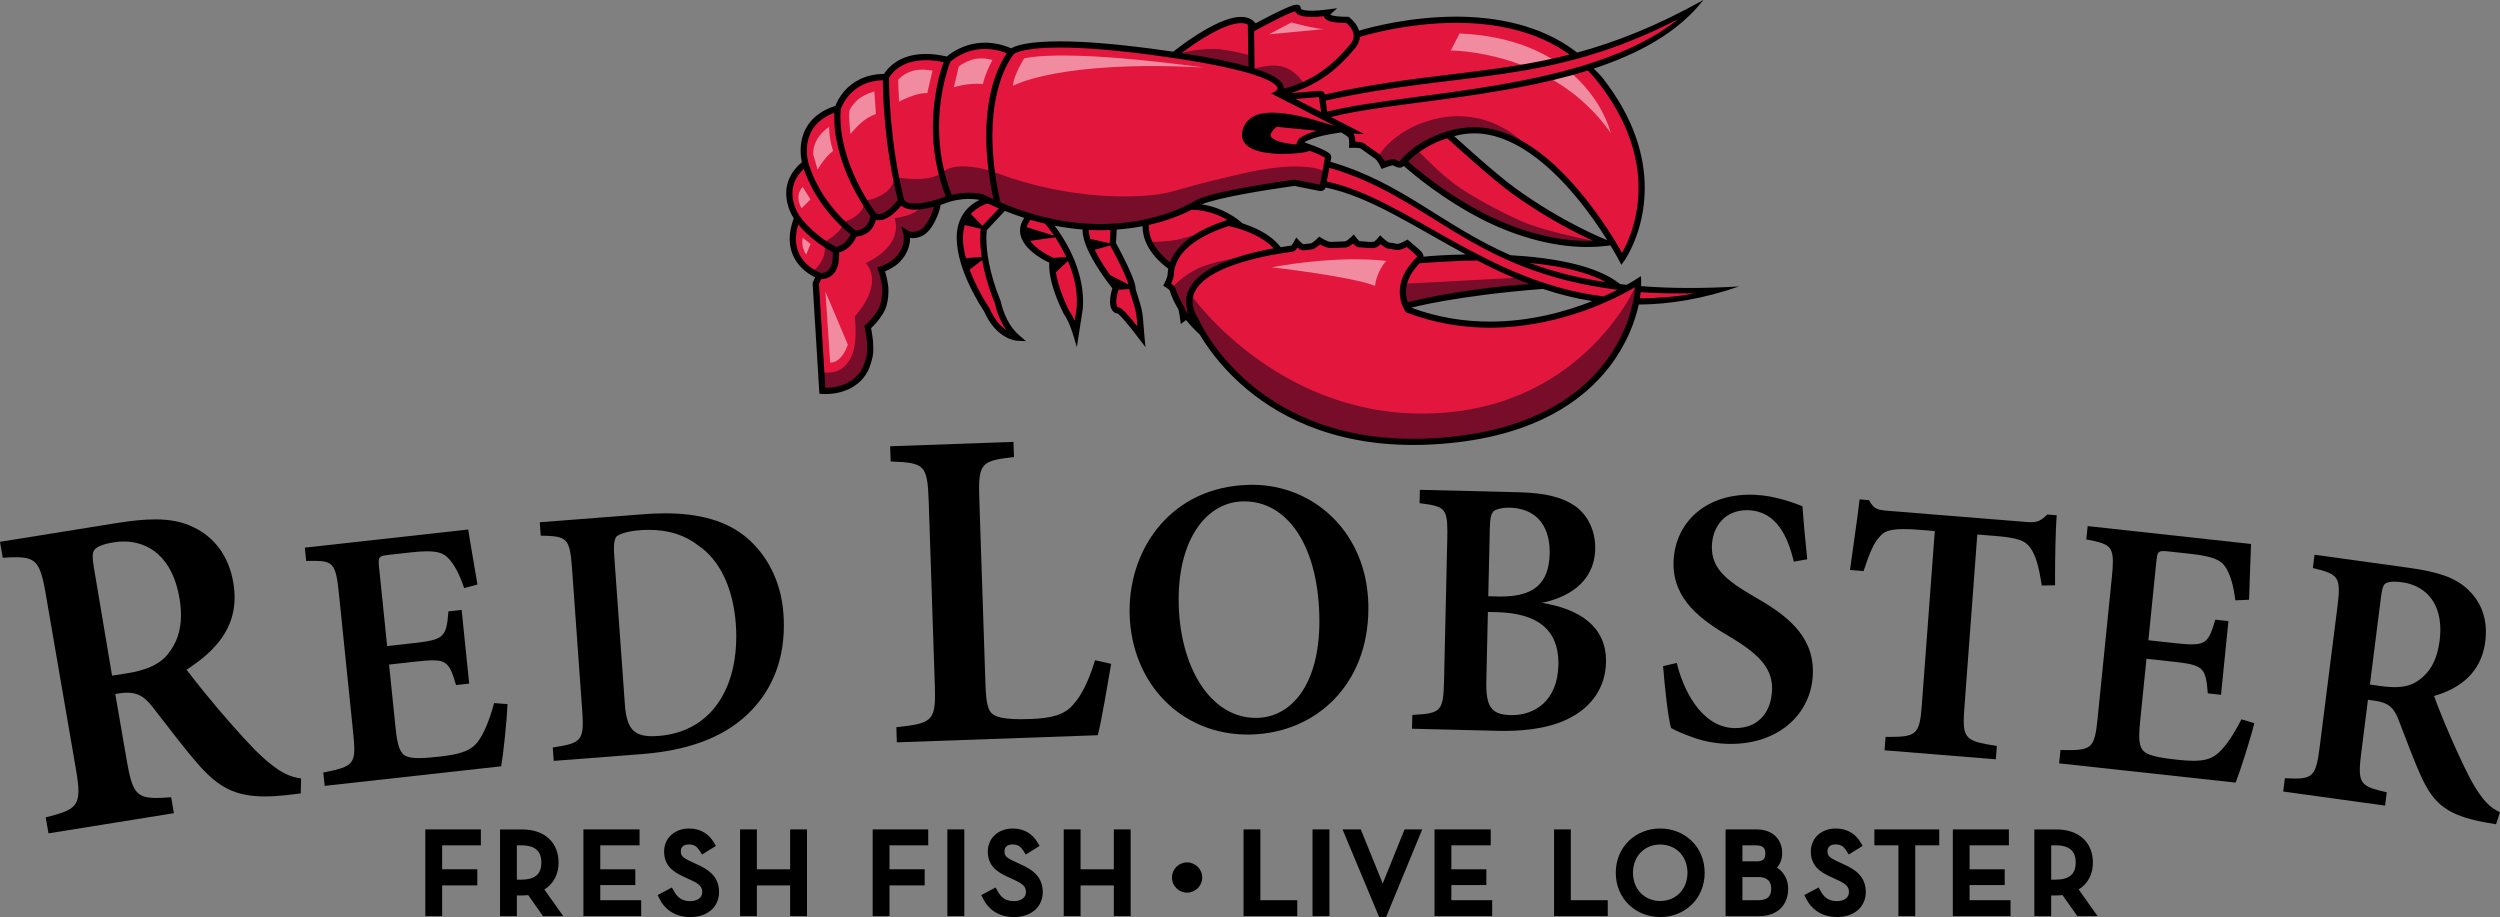 <?xml version="1.0" encoding="UTF-8" standalone="no"?>
<svg
   xmlns:dc="http://purl.org/dc/elements/1.1/"
   xmlns:cc="http://creativecommons.org/ns#"
   xmlns:rdf="http://www.w3.org/1999/02/22-rdf-syntax-ns#"
   xmlns:svg="http://www.w3.org/2000/svg"
   xmlns="http://www.w3.org/2000/svg"
   xmlns:sodipodi="http://sodipodi.sourceforge.net/DTD/sodipodi-0.dtd"
   xmlns:inkscape="http://www.inkscape.org/namespaces/inkscape"
   enable-background="new 0 0 1728 936"
   version="1.1"
   viewBox="0 0 1373.61 503.87"
   xml:space="preserve"
   id="svg997"
   sodipodi:docname="Red_Lobster.svg"
   width="1373.61"
   height="503.87"
   inkscape:version="1.0.1 (3bc2e813f5, 2020-09-07)"><rect x="0" y="0" width="1373.61" height="503.87" fill="#808080" stroke="none"/><defs
   id="defs1001" /><sodipodi:namedview
   pagecolor="#ffffff"
   bordercolor="#666666"
   borderopacity="1"
   objecttolerance="10"
   gridtolerance="10"
   guidetolerance="10"
   inkscape:pageopacity="0"
   inkscape:pageshadow="2"
   inkscape:window-width="1360"
   inkscape:window-height="706"
   id="namedview999"
   showgrid="false"
   inkscape:zoom="0.4158038"
   inkscape:cx="746.60098"
   inkscape:cy="-311.34056"
   inkscape:window-x="-8"
   inkscape:window-y="-8"
   inkscape:window-maximized="1"
   inkscape:current-layer="svg997" />
<style
   type="text/css"
   id="style833">
	.st0{fill:none;}
	.st1{fill:#F7BC60;}
	.st2{fill:#FFFFFF;}
	.st3{fill:#E3173E;}
	.st4{fill:#770D29;}
	.st5{opacity:0.5;fill:#FFFFFF;}
</style>
	
	
		
		
		
		
		
		
		
		
		
		
		
		
		
		
		
		
		
		
		
		
		
		
		
		
		
		
		
		
		
			
		
	
	
	
	
	
	
	
	
	
	
	
	
	
	
	
	
	
	
	
	
	
	
	
	
	
	
	
	
	
	
	
	
	
	
	
	
	
	
	
	
	
	
	
	
	
	
	<g
   id="g1083"
   transform="translate(38.938,-779.341)"><polygon
     class="st2"
     points="430.06,697.86 430.06,711.04 449.39,711.04 449.39,719.9 430.06,719.9 430.06,736.76 420.82,736.76 420.82,691.48 420.82,689.12 451.34,689.12 451.34,697.87 "
     id="polygon839"
     style="fill:#000000;fill-opacity:1"
     transform="translate(-226.068,545.931)" /><path
     class="st2"
     d="m 270.532,1282.691 h -11.13 l -8.14,-11.56 c -1.14,0.13 -2.31,0.2 -3.45,0.2 h -2.76 v 11.37 h -9.25 v -47.63 h 12.01 c 6.29,-0.01 11.4,1.78 14.91,5.08 3.52,3.3 5.25,7.98 5.24,13.12 0.07,6.18 -2.68,11.67 -7.81,14.78 z m -22.99,-20.04 c 4.49,-0.01 7.11,-1.13 8.66,-2.66 1.54,-1.53 2.31,-3.75 2.32,-6.73 -0.01,-2.98 -0.79,-5.22 -2.34,-6.77 -1.56,-1.55 -4.18,-2.68 -8.63,-2.69 h -2.51 v 18.85 z"
     id="path841"
     style="fill:#000000;fill-opacity:1" /><polygon
     class="st2"
     points="675.86,697.86 675.86,711.04 695.18,711.04 695.18,719.9 675.86,719.9 675.86,736.76 666.61,736.76 666.61,691.48 666.61,689.12 697.14,689.12 697.14,697.87 "
     id="polygon843"
     style="fill:#000000;fill-opacity:1"
     transform="translate(-226.068,545.931)" /><polygon
     class="st2"
     points="516.94,697.87 516.94,711.04 536.2,711.04 536.2,719.71 516.94,719.71 516.94,728.02 539.42,728.02 539.42,736.76 507.69,736.76 507.69,691.48 507.69,689.12 538.53,689.12 538.53,697.87 "
     id="polygon845"
     style="fill:#000000;fill-opacity:1"
     transform="translate(-226.068,545.931)" /><path
     class="st2"
     d="m 322.392,1271.141 7.83,-4.18 1.12,2.01 c 0.92,1.63 1.96,2.98 3.31,3.92 1.36,0.94 3.06,1.56 5.7,1.58 2.06,0 3.77,-0.59 4.87,-1.46 1.09,-0.89 1.66,-1.93 1.69,-3.52 -0.04,-1.7 -0.41,-2.55 -1.37,-3.58 -0.97,-1.02 -2.74,-2.09 -5.35,-3.25 l -3.39,-1.57 c -3.19,-1.46 -5.86,-3.01 -7.83,-5.26 -1.98,-2.24 -3.04,-5.2 -3.02,-8.62 -0.01,-3.71 1.51,-7 4.02,-9.22 2.51,-2.23 5.92,-3.42 9.63,-3.42 6.5,-0.07 11.11,3.24 13.63,7.58 l 1.19,1.98 -7.63,4.73 -1.24,-2 c -1.52,-2.28 -2.77,-3.48 -5.96,-3.56 -1.67,0.01 -2.75,0.47 -3.41,1.08 -0.65,0.61 -1.04,1.41 -1.06,2.7 0.04,1.5 0.29,2.05 0.97,2.83 0.7,0.77 2.16,1.68 4.48,2.74 l 3.37,1.56 c 3.72,1.65 6.73,3.45 8.9,5.94 2.18,2.48 3.32,5.68 3.3,9.34 0.02,4.16 -1.73,7.78 -4.62,10.14 -2.89,2.38 -6.77,3.57 -11.05,3.57 h -0.19 c -8.94,0 -14.41,-4.89 -16.87,-10.01 z"
     id="path847"
     style="fill:#000000;fill-opacity:1" /><polygon
     class="st2"
     points="593.75,691.48 593.75,689.12 602.99,689.12 602.99,711.04 621.27,711.04 621.27,689.12 630.52,689.12 630.52,736.76 621.27,736.76 621.27,719.9 602.99,719.9 602.99,736.76 593.75,736.76 "
     id="polygon849"
     style="fill:#000000;fill-opacity:1"
     transform="translate(-226.068,545.931)" /><path
     class="st2"
     d="m 500.232,1271.141 7.84,-4.18 1.13,2.01 c 0.91,1.63 1.96,2.98 3.3,3.92 1.36,0.94 3.06,1.56 5.7,1.58 2.06,0 3.77,-0.59 4.87,-1.46 1.09,-0.89 1.66,-1.93 1.69,-3.52 -0.04,-1.7 -0.41,-2.55 -1.37,-3.58 -0.97,-1.02 -2.74,-2.09 -5.35,-3.25 l -3.39,-1.57 c -3.19,-1.46 -5.86,-3.01 -7.83,-5.26 -1.98,-2.24 -3.04,-5.2 -3.02,-8.62 -0.01,-3.71 1.51,-7 4.02,-9.22 2.51,-2.23 5.91,-3.42 9.63,-3.42 6.5,-0.07 11.11,3.24 13.63,7.58 l 1.19,1.98 -7.63,4.73 -1.24,-2 c -1.52,-2.28 -2.77,-3.48 -5.96,-3.56 -1.67,0.01 -2.75,0.47 -3.41,1.08 -0.65,0.61 -1.04,1.41 -1.06,2.7 0.04,1.5 0.29,2.05 0.97,2.83 0.71,0.77 2.16,1.68 4.48,2.74 l 3.37,1.56 c 3.72,1.65 6.73,3.45 8.9,5.94 2.18,2.48 3.32,5.68 3.3,9.34 0.02,4.16 -1.73,7.78 -4.63,10.14 -2.89,2.38 -6.76,3.57 -11.05,3.57 h -0.19 c -8.94,0 -14.41,-4.89 -16.87,-10.01 z"
     id="path851"
     style="fill:#000000;fill-opacity:1" /><polygon
     class="st2"
     points="771.59,691.48 771.59,689.12 780.84,689.12 780.84,711.04 799.12,711.04 799.12,689.12 808.36,689.12 808.36,736.76 799.12,736.76 799.12,719.9 780.84,719.9 780.84,736.76 771.59,736.76 "
     id="polygon853"
     style="fill:#000000;fill-opacity:1"
     transform="translate(-226.068,545.931)" /><polygon
     class="st2"
     points="707.65,736.76 707.65,691.48 707.65,689.12 716.96,689.12 716.96,736.76 "
     id="polygon855"
     style="fill:#000000;fill-opacity:1"
     transform="translate(-226.068,545.931)" /><path
     class="st2"
     d="m 604.992,1261.521 c 0.01,-4.7 3.79,-8.34 8.28,-8.35 4.48,0.01 8.34,3.61 8.35,8.35 -0.03,4.65 -3.83,8.27 -8.35,8.28 -4.52,0 -8.26,-3.66 -8.28,-8.28 z"
     id="path857"
     style="fill:#000000;fill-opacity:1" /><polygon
     class="st2"
     points="899.9,728.02 899.9,736.76 870.39,736.76 870.39,691.48 870.39,689.12 879.64,689.12 879.64,728.02 "
     id="polygon859"
     style="fill:#000000;fill-opacity:1"
     transform="translate(-226.068,545.931)" /><polygon
     class="st2"
     points="908.28,736.76 908.28,691.48 908.28,689.12 917.58,689.12 917.58,736.76 "
     id="polygon861"
     style="fill:#000000;fill-opacity:1"
     transform="translate(-226.068,545.931)" /><polygon
     class="st2"
     points="968.56,689.13 948.75,737.2 944.86,737.2 924.78,689.13 934.81,689.13 946.86,718.85 958.85,689.13 "
     id="polygon863"
     style="fill:#000000;fill-opacity:1"
     transform="translate(-226.068,545.931)" /><polygon
     class="st2"
     points="984.57,697.87 984.57,711.04 1003.8,711.04 1003.8,719.71 984.57,719.71 984.57,728.02 1007,728.02 1007,736.76 975.32,736.76 975.32,691.48 975.32,689.12 1006.2,689.12 1006.2,697.87 "
     id="polygon865"
     style="fill:#000000;fill-opacity:1"
     transform="translate(-226.068,545.931)" /><polygon
     class="st2"
     points="1070.5,728.02 1070.5,736.76 1041,736.76 1041,691.48 1041,689.12 1050.2,689.12 1050.2,728.02 "
     id="polygon867"
     style="fill:#000000;fill-opacity:1"
     transform="translate(-226.068,545.931)" /><path
     class="st2"
     d="m 873.232,1283.191 c -6.67,0.01 -12.79,-2.48 -17.23,-6.79 -4.44,-4.31 -7.17,-10.45 -7.16,-17.52 -0.01,-7.07 2.72,-13.22 7.16,-17.52 4.43,-4.31 10.55,-6.8 17.23,-6.8 6.7,0 12.83,2.48 17.28,6.8 4.45,4.3 7.18,10.45 7.17,17.53 0.01,7.07 -2.72,13.22 -7.17,17.53 -4.44,4.31 -10.57,6.8 -17.26,6.79 -0.01,-0.02 -0.02,-0.02 -0.02,-0.02 z m -14.95,-24.32 c 0.08,9.08 6.25,15.46 14.95,15.52 8.78,-0.06 14.93,-6.44 15.01,-15.52 -0.08,-9.08 -6.24,-15.46 -15.01,-15.52 -8.71,0.06 -14.87,6.44 -14.95,15.52 z"
     id="path869"
     style="fill:#000000;fill-opacity:1" /><path
     class="st2"
     d="m 927.632,1282.691 h -18.45 v -47.63 h 16.93 c 4.46,-0.01 8.1,1.35 10.55,3.77 2.46,2.41 3.61,5.73 3.6,9.13 0.07,3.09 -0.95,5.99 -2.88,8.07 3.9,2.47 6.24,6.76 6.17,11.69 0.01,4.04 -1.27,7.86 -4.04,10.64 -2.75,2.78 -6.82,4.33 -11.83,4.33 z m -0.31,-8.74 c 2.86,-0.01 4.44,-0.77 5.41,-1.77 0.97,-1 1.51,-2.51 1.52,-4.6 -0.01,-2.08 -0.58,-3.56 -1.61,-4.58 -1.03,-1.01 -2.71,-1.77 -5.57,-1.78 h -8.64 v 12.73 z m -8.9,-21.34 h 8.01 c 2.08,-0.02 3.04,-0.55 3.62,-1.16 0.58,-0.62 0.97,-1.66 0.98,-3.25 -0.01,-1.57 -0.4,-2.54 -1.04,-3.18 -0.64,-0.63 -1.82,-1.22 -4.19,-1.23 h -7.38 z"
     id="path871"
     style="fill:#000000;fill-opacity:1" /><path
     class="st2"
     d="m 952.432,1271.141 7.84,-4.18 1.13,2 c 0.91,1.63 1.96,2.98 3.3,3.92 1.36,0.94 3.06,1.56 5.7,1.58 2.06,0 3.78,-0.59 4.87,-1.45 1.09,-0.89 1.66,-1.94 1.69,-3.52 -0.04,-1.7 -0.42,-2.55 -1.37,-3.59 -0.97,-1.02 -2.74,-2.09 -5.35,-3.25 l -3.39,-1.57 c -3.19,-1.45 -5.86,-3.01 -7.83,-5.26 -1.98,-2.24 -3.04,-5.2 -3.01,-8.62 -0.02,-3.71 1.51,-7 4.02,-9.22 2.51,-2.23 5.91,-3.42 9.63,-3.42 6.5,-0.07 11.11,3.24 13.63,7.58 l 1.19,1.98 -7.63,4.73 -1.24,-2 c -1.52,-2.28 -2.77,-3.48 -5.96,-3.56 -1.67,0 -2.75,0.47 -3.41,1.07 -0.65,0.61 -1.04,1.42 -1.06,2.7 0.04,1.5 0.29,2.05 0.97,2.83 0.71,0.78 2.17,1.68 4.49,2.74 l 3.37,1.56 c 3.72,1.65 6.73,3.45 8.9,5.94 2.18,2.48 3.32,5.68 3.3,9.34 0.02,4.16 -1.73,7.78 -4.62,10.14 -2.89,2.38 -6.77,3.57 -11.04,3.57 h -0.19 c -8.94,0 -14.41,-4.9 -16.88,-10.01 z"
     id="path873"
     style="fill:#000000;fill-opacity:1" /><path
     class="st2"
     d="m 1004.132,1282.691 v -38.89 h -13.2 v -8.74 h 35.64 v 8.74 h -13.2 v 38.89 z"
     id="path875"
     style="fill:#000000;fill-opacity:1" /><polygon
     class="st2"
     points="1269.3,697.87 1269.3,711.04 1288.6,711.04 1288.6,719.71 1269.3,719.71 1269.3,728.02 1291.8,728.02 1291.8,736.76 1260.1,736.76 1260.1,691.48 1260.1,689.13 1290.9,689.13 1290.9,697.87 "
     id="polygon877"
     style="fill:#000000;fill-opacity:1"
     transform="translate(-226.068,545.931)" /><path
     class="st2"
     d="m 1102.432,1282.691 -8.15,-11.56 c -1.14,0.13 -2.31,0.2 -3.45,0.2 h -2.77 v 11.37 h -9.24 v -47.63 h 12.01 c 6.29,-0.01 11.4,1.78 14.91,5.08 3.52,3.29 5.25,7.98 5.24,13.12 0.07,6.18 -2.68,11.67 -7.81,14.78 l 10.39,14.66 h -11.13 z m -11.84,-20.04 c 4.49,-0.01 7.11,-1.13 8.65,-2.66 1.54,-1.53 2.31,-3.75 2.32,-6.73 -0.01,-2.98 -0.79,-5.22 -2.34,-6.77 -1.56,-1.55 -4.18,-2.68 -8.63,-2.69 h -2.51 v 18.85 z"
     id="path879"
     style="fill:#000000;fill-opacity:1" /><path
     class="st2"
     d="m 138.692,1203.791 0.45,-0.09 c 6.69,-1.31 10.89,-2.37 13.32,-4.14 2.41,-1.75 3.26,-4.19 3.27,-8.75 0,-2.17 -0.2,-4.78 -0.53,-7.96 l -7.97,-77.77 c -0.8,-7.91 -1.65,-12.37 -3.5,-14.7 -1.8,-2.32 -4.71,-2.88 -10.13,-2.89 -1.17,0 -2.44,0.02 -3.84,0.06 l -0.47,0.01 -0.75,-7.33 89.76,-9.95 0.07,0.48 c 0.6,3.95 2.97,17.61 4.95,29.29 l 0.08,0.45 -7.32,1.96 -0.15,-0.44 c -2.49,-7.35 -5.37,-12.81 -8.76,-16.18 -2.34,-2.45 -5.52,-3.58 -11.44,-3.59 -2.46,0 -5.38,0.2 -8.88,0.59 l -11.34,1.26 c -2.7,0.29 -4.37,0.57 -5.24,1.1 -0.83,0.51 -1.11,1.19 -1.13,2.89 0,0.8 0.08,1.81 0.21,3.05 l 4.42,43.17 14.3,-1.59 c 8.45,-0.92 13.06,-1.78 15.56,-4 2.51,-2.18 3.25,-5.94 3.78,-13.06 l 0.03,-0.41 7.26,-0.8 4.15,40.48 -7.25,0.8 -0.11,-0.4 c -1.5,-5.28 -2.76,-8.6 -4.54,-10.54 -1.77,-1.92 -4.09,-2.63 -8.09,-2.64 -2.49,0 -5.6,0.29 -9.53,0.72 l -14.5,1.61 3.59,35 c 0.97,9.58 2.46,14.03 5.98,15.43 1.67,0.69 4.01,0.97 6.82,0.97 3.3,0 7.26,-0.38 11.61,-0.86 11.71,-1.31 17.5,-3.35 21.26,-8.84 3.17,-4.51 5.95,-11.43 8.34,-20.14 l 0.11,-0.4 6.88,0.53 -0.04,0.5 0.04,-0.5 0.48,0.04 -0.02,0.48 c -0.32,8.35 -2.28,27.09 -3.4,33.32 l -0.07,0.37 -96.97,10.75 z"
     id="path881"
     style="fill:#000000;fill-opacity:1" /><path
     class="st2"
     d="m 264.782,1190.041 0.45,-0.07 c 6.58,-1 10.64,-1.89 12.94,-3.68 2.28,-1.76 3.09,-4.49 3.09,-9.66 0,-1.99 -0.12,-4.33 -0.32,-7.08 l -5.59,-77.99 c -0.59,-8.5 -1.41,-12.92 -3.61,-15.13 -2.15,-2.24 -6.02,-2.64 -13.12,-2.78 l -0.46,-0.01 -0.53,-7.35 57.16,-4.42 c 4.06,-0.31 7.97,-0.48 11.73,-0.48 18.79,0 33.86,4.06 45,13.54 10.21,8.75 18.64,22.71 20,41.64 0.16,2.21 0.23,4.37 0.23,6.48 0.01,21.15 -7.82,37.52 -20.64,49.38 -13.56,12.61 -33.16,19.37 -57.13,21.22 l -48.69,3.76 z m 39.61,-23.71 c 0.47,6.57 1.67,10.96 3.98,13.66 2.3,2.69 5.75,3.85 11.06,3.85 1.1,0 2.27,-0.05 3.54,-0.15 27.35,-2.13 42.6,-23.91 42.63,-54.58 0,-2.26 -0.08,-4.57 -0.25,-6.92 -1.4,-19.5 -8.69,-35.07 -20.56,-43.09 -7.39,-5.8 -16.42,-8.63 -27.18,-8.63 -1.65,0 -3.34,0.06 -5.06,0.2 -7.38,0.56 -11.46,2.29 -12.78,3.46 -0.92,1.27 -1.38,3.03 -1.39,6.44 0,1.28 0.07,2.78 0.2,4.56 z"
     id="path883"
     style="fill:#000000;fill-opacity:1" /><path
     class="st2"
     d="m 581.742,1116.861 c -0.02,-0.69 -0.03,-1.38 -0.03,-2.07 -0.02,-34.56 23.17,-67.88 65.31,-69.04 l 0.19,-0.01 h 0.01 c 0.61,-0.02 1.23,-0.03 1.84,-0.03 33.86,-0.01 62.77,26.07 63.82,65.3 0.02,0.84 0.03,1.68 0.03,2.51 0.02,42.08 -28.85,68.42 -64.33,69.39 -0.67,0.02 -1.34,0.03 -2,0.03 -36.56,0 -63.83,-28.05 -64.84,-66.08 z m 61.86,-62.01 c -19.15,0.52 -34.92,19.94 -34.94,53.86 0,0.98 0.01,1.97 0.04,2.98 0.94,34.72 17.64,62.13 42.36,62.09 0.31,0 0.63,-0.01 0.95,-0.01 18.56,-0.52 33.96,-18.14 33.99,-53.14 0,-1.08 -0.01,-2.17 -0.04,-3.28 -1.11,-40.21 -18.7,-62.54 -41.2,-62.53 -0.32,0 -0.64,0 -0.97,0.02 z"
     id="path885"
     style="fill:#000000;fill-opacity:1" /><path
     class="st2"
     d="m 784.132,1180.891 -47.25,-1.16 0.17,-7.57 0.46,-0.03 c 7.75,-0.4 11.9,-1 14.05,-3.35 2.2,-2.32 2.75,-6.78 2.92,-15.19 l 1.78,-78.18 c 0.03,-1.49 0.05,-2.87 0.05,-4.12 0.01,-6.56 -0.59,-9.99 -2.6,-11.92 -1.99,-1.97 -5.71,-2.7 -12.22,-3.49 l -0.45,-0.05 0.17,-7.36 54.4,1.33 c 14.73,0.36 24.06,2.8 31.04,7.67 6.81,4.95 10.9,13.33 10.9,22.79 0,0.25 0,0.49 -0.01,0.75 -0.44,19.13 -16.37,26.96 -29.37,29.55 20.67,3.33 35.32,12.88 35.31,31.92 0,0.28 0,0.57 -0.01,0.86 -0.3,13.62 -7.83,24.05 -19.1,30.06 -9.38,5.22 -22.3,7.54 -36.81,7.54 -1.13,-0.01 -2.27,-0.03 -3.43,-0.05 z m -6.42,-27.14 c -0.01,0.61 -0.02,1.2 -0.02,1.77 0,6.56 0.94,10.73 3.09,13.21 2.13,2.48 5.56,3.48 10.88,3.52 h 0.26 c 12.28,-0.04 24.91,-7.68 25.4,-27.55 0.01,-0.34 0.01,-0.68 0.01,-1.02 -0.05,-18.49 -11.56,-27.38 -33.65,-27.99 l -5.11,-0.12 z m 6.56,-46.67 c 0.57,0.01 1.13,0.02 1.68,0.02 18.38,-0.08 26.13,-7.54 26.58,-23.5 0.01,-0.33 0.01,-0.67 0.01,-1 -0.05,-15.79 -8.72,-23.94 -21.74,-24.3 -0.25,-0.01 -0.49,-0.01 -0.72,-0.01 -4.02,-0.02 -7.16,0.9 -8.26,1.86 -1.37,1.16 -2.06,3.82 -2.17,8.8 l -0.87,37.99 5.49,0.14"
     id="path887"
     style="fill:#000000;fill-opacity:1" /><path
     class="st2"
     d="m 912.232,1188.081 c -0.9,0 -1.81,-0.02 -2.73,-0.06 -7.4,-0.32 -13.97,-1.81 -19.15,-3.86 -5.17,-1.83 -8.62,-3.39 -10.93,-4.71 l -0.17,-0.1 -0.06,-0.18 c -1.58,-5.02 -3.41,-22.11 -4.33,-33.41 l -0.03,-0.43 7.54,-1.73 0.12,0.48 c 2.96,12.51 12.54,34.56 31.02,35.28 0.39,0.02 0.78,0.02 1.16,0.02 12,-0.03 19.5,-8.07 20.04,-20.89 0.01,-0.34 0.02,-0.67 0.02,-1 0.01,-11.93 -8.64,-19.42 -22.42,-27.82 -16.42,-9.51 -31.73,-20.62 -31.74,-40.42 0,-0.51 0.01,-1.02 0.03,-1.53 0.78,-20.59 16.69,-36.59 42,-36.57 0.88,0 1.77,0.02 2.67,0.06 11.1,0.48 21.07,4.34 25.83,6.15 l 0.3,0.11 0.02,0.32 c 0.49,7.23 1.31,15.89 2.57,28.39 l 0.04,0.46 -6.89,1.21 -0.46,0.08 -0.11,-0.45 c -3.18,-12.77 -9.09,-27.15 -24.74,-27.8 -0.35,-0.02 -0.69,-0.03 -1.02,-0.02 -11.49,0.01 -18.71,8.44 -19.15,19.33 -0.01,0.37 -0.02,0.73 -0.02,1.08 0,11.44 7.43,17.9 23.02,26.96 17.52,9.94 32.48,21.04 32.48,41.16 0,0.53 -0.01,1.07 -0.03,1.62 -0.83,21.77 -18.73,38.26 -44.86,38.26 0.02,0.01 0,0.01 -0.02,0.01 z"
     id="path889"
     style="fill:#000000;fill-opacity:1" /><path
     class="st2"
     d="m 996.532,1191.581 0.55,-7.36 h 0.47 c 0.66,0.01 1.3,0.01 1.92,0.01 7.53,0.01 11.61,-0.54 13.86,-2.83 2.29,-2.27 3.08,-6.65 3.66,-14.62 l 7.13,-95.66 -7.98,-0.65 c -3.58,-0.29 -6.53,-0.42 -9,-0.42 -8.59,0.02 -11.12,1.59 -13.39,4.28 -3.03,3.03 -5.63,9.21 -8.63,18.4 l -0.12,0.38 -7.47,-0.6 0.07,-0.52 c 1.79,-13.54 3.99,-27.44 5.14,-37.79 l 0.05,-0.48 5.19,0.42 0.13,0.24 c 2.52,4.69 4.6,5.12 10.01,5.6 l 77.07,6.21 c 0.67,0.05 1.29,0.08 1.87,0.08 3.66,-0.02 5.65,-1.07 8.71,-4.08 l 0.16,-0.16 5.16,0.42 -0.03,0.5 c -0.59,7.91 -0.87,22.74 -0.87,34.61 0,0.98 0,1.94 0.01,2.88 v 0.5 l -6.89,0.1 -0.44,0.01 -0.06,-0.43 c -1.54,-10.35 -3.42,-16.47 -6.15,-20.2 -2.86,-4.07 -6.75,-5.58 -19.29,-6.6 l -9.9,-0.8 -7.13,95.67 c -0.2,2.63 -0.32,4.89 -0.32,6.82 0.01,5.12 0.85,7.85 3.37,9.68 2.54,1.86 7.03,2.82 14.36,3.92 l 0.46,0.07 -0.55,7.36 z"
     id="path891"
     style="fill:#000000;fill-opacity:1" /><path
     class="st2"
     d="m 1092.432,1198.751 0.74,-7.34 0.46,0.01 c 1.6,0.04 3.06,0.07 4.4,0.06 6.39,0.01 9.84,-0.63 11.86,-2.91 2.06,-2.28 2.89,-6.55 3.64,-14.03 l 7.85,-77.78 c 0.36,-3.59 0.58,-6.48 0.58,-8.82 -0.01,-4.58 -0.81,-6.95 -2.87,-8.55 -2.08,-1.62 -5.67,-2.49 -11.27,-3.57 l -0.45,-0.09 0.74,-7.33 89.78,9.82 -0.02,0.47 c -0.21,4 -0.64,17.87 -1.06,29.72 l -0.02,0.46 -7.56,0.32 -0.05,-0.46 c -0.96,-7.72 -2.67,-13.7 -5.31,-17.73 -2.52,-4.1 -7.36,-6.05 -19.26,-7.36 l -11.35,-1.24 c -1.51,-0.17 -2.71,-0.28 -3.63,-0.28 -1.62,0.02 -2.29,0.29 -2.78,1.04 -0.51,0.78 -0.78,2.31 -1.02,4.77 l -4.36,43.19 14.3,1.56 c 3.92,0.43 7.04,0.7 9.54,0.7 4.14,-0.01 6.5,-0.73 8.28,-2.66 1.79,-1.94 3.02,-5.26 4.51,-10.5 l 0.11,-0.4 7.25,0.79 -4.09,40.48 -7.26,-0.8 -0.03,-0.41 c -0.53,-7.22 -1.33,-10.98 -3.84,-13.12 -2.5,-2.19 -7.07,-2.99 -15.33,-3.88 l -14.49,-1.59 -3.54,35 c -0.28,2.77 -0.44,5.13 -0.44,7.15 0.01,4.96 0.94,7.68 3.19,9.24 3.25,2.28 9.94,3.25 18,4.12 3.28,0.36 6.13,0.56 8.63,0.56 6.41,-0.01 10.47,-1.29 13.94,-4.57 4,-3.72 8.11,-9.88 12.21,-17.87 l 0.19,-0.37 6.62,2.01 -0.14,0.48 0.14,-0.48 0.45,0.13 -0.11,0.46 c -1.99,8.09 -7.68,25.99 -10.03,31.84 l -0.14,0.35 z"
     id="path893"
     style="fill:#000000;fill-opacity:1" /><path
     class="st2"
     d="m 1332.132,1232.151 c -1.57,-0.22 -3.64,-0.71 -5.94,-1.02 -20.63,-3.83 -27.75,-10.25 -34.38,-24.19 -4.47,-9.55 -8.78,-21.68 -13.05,-32.57 -2.54,-6.13 -5.18,-8.91 -12.73,-10 l -3.91,-0.54 -3.73,29.51 c -0.47,3.7 -0.75,6.65 -0.75,9.04 0.01,4.13 0.83,6.44 2.95,8.13 2.13,1.71 5.78,2.79 11.43,4.04 l 0.44,0.1 -0.93,7.32 -55.98,-7.74 0.93,-7.32 0.46,0.03 c 1.97,0.11 3.71,0.18 5.25,0.18 5.07,-0.01 7.85,-0.75 9.67,-3.12 1.85,-2.38 2.79,-6.66 3.68,-13.8 l 9.84,-77.72 c 0.46,-3.65 0.74,-6.57 0.74,-8.91 -0.01,-4.06 -0.81,-6.31 -2.85,-7.97 -2.06,-1.67 -5.56,-2.76 -10.98,-4.05 l -0.44,-0.11 0.93,-7.3 51.85,7.17 c 15.93,2.21 25.41,5.33 32.32,11.85 6.08,5.59 9.99,13.47 9.98,23.44 0,1.67 -0.11,3.4 -0.34,5.2 -2.18,17.31 -14.15,25.95 -28.17,29.93 2.39,6.75 8.02,20.45 12.5,30.13 5.34,11.66 8.6,18.15 12.21,23.26 3.75,5.53 7,8.33 11.14,10.29 l 0.4,0.19 -2.04,6.23 -0.13,0.39 z m -62.92,-75.84 c 2.71,0.38 5.19,0.58 7.49,0.58 4.97,0 9,-0.95 12.4,-3.17 7.29,-4.75 11.1,-12.12 12.4,-22.37 0.27,-2.14 0.4,-4.16 0.4,-6.06 -0.03,-16.95 -10.13,-24.48 -20.8,-25.99 -1.79,-0.25 -3.31,-0.36 -4.58,-0.36 -2.37,0 -3.88,0.4 -4.71,0.97 -1.25,0.81 -1.95,2.79 -2.51,7.35 l -6.11,48.21 6.02,0.84"
     id="path895"
     style="fill:#000000;fill-opacity:1" /><path
     class="st2"
     d="m 453.552,1178.891 0.46,-0.05 c 8.91,-0.93 14.16,-1.82 17.05,-4.14 2.88,-2.27 3.75,-6.09 3.75,-13.36 0,-1.62 -0.04,-3.39 -0.11,-5.35 l -3.38,-101.7 c -0.34,-9.91 -1.05,-15.09 -3.71,-17.76 -2.62,-2.7 -7.56,-3.28 -16.71,-3.63 l -0.46,-0.02 -0.3,-8.34 67.77,-2.41 0.3,8.34 -0.46,0.05 c -7.95,0.89 -12.68,1.72 -15.29,3.96 -2.61,2.2 -3.45,5.99 -3.45,13.25 0,1.67 0.04,3.52 0.12,5.57 l 3.39,102.16 c 0.21,5.75 0.58,9.69 1.46,12.36 0.89,2.67 2.19,4.05 4.41,4.97 3.13,1.26 7.82,1.71 13.48,1.71 1.69,0 3.48,-0.04 5.33,-0.11 11.07,-0.39 18.91,-2.06 23.86,-8.31 4.15,-4.68 8.03,-12.14 11.54,-23.54 l 0.14,-0.44 8.38,1.89 -0.11,0.49 0.11,-0.49 0.46,0.1 -0.08,0.47 c -1.53,8.83 -5.34,31.78 -7.2,38.39 l -0.1,0.35 -110.37,3.91 z"
     id="path897"
     style="fill:#000000;fill-opacity:1" /><path
     class="st2"
     d="m -13.818,1228.411 0.45,-0.11 c 6.67,-1.63 11.1,-3.02 13.77,-5.07 2.66,-2.04 3.72,-4.69 3.74,-9.28 0,-3.15 -0.53,-7.17 -1.43,-12.36 l -16.48,-95.66 c -1.47,-8.58 -2.8,-13.74 -5.09,-16.64 -2.27,-2.88 -5.55,-3.77 -11.41,-3.78 -1.95,0 -4.17,0.1 -6.71,0.26 l -0.45,0.03 -1.51,-8.77 63.92,-10.27 c 8.29,-1.33 15.28,-2.05 21.37,-2.05 8.37,0 15.08,1.36 21.15,4.37 10.74,5.14 19.14,15.04 21.74,30.36 0.48,2.83 0.72,5.54 0.72,8.16 0.01,16.6 -9.61,28.92 -26.4,39.7 5.4,7.22 15.91,20.11 23.97,29.2 10.18,11.55 16.18,17.88 22.11,22.52 6.23,5.06 10.96,7.17 16.42,7.99 l 0.44,0.06 -0.2,8.19 -0.41,0.07 c -1.88,0.29 -4.43,0.45 -7.17,0.88 -4.45,0.48 -8.42,0.72 -12.03,0.72 -16.74,0.02 -25.55,-5.33 -35.79,-16.58 -8.43,-9.43 -17.59,-21.87 -26.27,-32.91 -4.11,-5.06 -7.59,-7.5 -13.65,-7.51 -1.37,0 -2.87,0.13 -4.53,0.39 l -2.05,0.34 6.29,36.45 c 1.46,8.51 2.77,13.73 5.04,16.72 2.25,2.97 5.45,3.94 11.21,3.95 2.19,0 4.74,-0.15 7.71,-0.38 l 0.45,-0.04 1.51,8.78 -68.91,11.08 z m 37.71,-151.14 c -6.35,0.98 -9.64,2.54 -10.88,4.09 -0.68,0.83 -1.02,1.97 -1.02,3.82 0,1.48 0.22,3.4 0.64,5.89 l 10,59.5 7.57,-1.18 c 10.61,-1.66 18,-4.58 22.74,-10.23 5.2,-6.16 7.56,-13.35 7.57,-21.85 0,-2.92 -0.28,-5.98 -0.82,-9.21 -3.93,-23.19 -17.39,-31.21 -30.61,-31.24 -1.74,0 -3.48,0.14 -5.19,0.41 z"
     id="path899"
     style="fill:#000000;fill-opacity:1" /><path
     class="st3"
     d="m 411.852,931.081 c 0,0 -22.38,-7.28 -12.76,-32 0,0 -12.24,-16.6 4.48,-29.97 0,0 -6.87,-22.79 17.83,-30.23 0,0 5.27,-17.62 26.44,-17.2 0,0 7.17,-15.94 33.95,-9.43 0,0 14.07,-13.95 35.14,-4.42 0,0 10.11,-9.94 86.84,1.31 79.08,11.6 58.53,22.06 58.53,22.06 0,0 16.02,6.97 37.02,19.04 0,0 -23.33,2.61 -24.17,8.23 0,0 15.7,5.14 15.7,7.15 l -3.42,16.46 -15.09,-2.32 c 0,0 -44.64,5.99 -53.47,11.19 0,0 -48.24,31.73 -118.19,-3.21 0,0 -9.66,-2.81 -21.71,2 0,0 -19.55,7.12 -22.76,-0.13 0,0 -9.24,12.82 -15.25,7.98 0,0 -0.39,10.07 -10.47,10.07 0,0 -2.65,7.91 -10.29,9.14 0.02,0 2.11,14.28 -8.35,14.28 z"
     id="path901" /><path
     class="st3"
     d="m 743.252,857.621 c -3.68,2.05 -7.82,5.14 -12.99,8.66 0,0 18.3,17.69 44.57,31.38 19.31,10.06 44.62,17.97 68.46,15.12 0,0 -23.56,-9.11 -50.54,-28.6 -11.78,-8.5 -36.88,-31.54 -36.88,-31.54 0,0 -3.61,-0.03 -12.62,4.98 z"
     id="path903" /><path
     class="st3"
     d="m 706.092,798.491 c 0,0 91.23,-30.22 134.23,24.73 43.03,54.97 11.85,98.4 11.85,98.4 0,0 -44.3,-85.01 -94.17,-68.6 -32.92,10.86 -22.53,20.14 -30.97,15.56 -0.98,-0.53 -5.98,1.44 -5.98,1.44 0,0 -1.74,-3.62 -3.35,-4.78 -2.21,-1.49 -5.03,-3.56 -8.15,-5.73 -1.28,-0.86 -5.46,-0.65 -5.46,-0.65 0,0 0.16,-3.93 -0.81,-5 -2.61,-2.86 -6.83,-4.13 -10.75,-6.67 l -32.23,-17.85 z"
     id="path905" /><path
     class="st3"
     d="m 437.392,980.111 c -2.15,6.18 -6.89,9.9 -11.62,11.89 -6.34,2.68 -12.86,2.1 -12.86,2.1 l -3.62,-59.01 c 0,0 20.53,-51.11 66.78,-52.33 0,0 1.46,6.72 -0.96,13.19 -1.74,4.64 -4.66,9.87 -8,11.44 -2,0.94 -5.35,1.84 -8,0.15 0,0 2.1,7.58 -5.12,14.76 -3.43,3.4 -8.76,5.12 -8.76,5.12 0,0 2.62,7.62 2.27,12.2 -0.28,3.63 -0.55,7.63 -2.72,11.14 -3.11,5.03 -6.94,8.28 -6.94,8.28 0,0 1.09,5.78 1.21,7.53 0.45,6.46 0.11,8.45 -1.66,13.54 z"
     id="path907" /><path
     class="st3"
     d="m 736.612,922.771 c 0,0 16.84,-2.03 38.12,-2.08 14.64,-0.04 32.16,1.5 46.95,4.63 11.05,2.34 20.22,5.3 27.42,10.69 0,0 -67.54,-2.51 -121.96,13.14 0,-0.01 -9.45,-20.13 9.47,-26.38 z"
     id="path909" /><path
     class="st3"
     d="m 590.942,900.591 c 0,0 -4.03,13.24 14.46,26.07 0,0 6.84,-23.26 38.19,-22.45 0,0.01 -22.13,-22.85 -52.65,-3.62 z"
     id="path911" /><path
     class="st3"
     d="m 613.672,953.671 c -0.67,-0.9 -2.52,0.58 -2.52,0.58 0,0 -0.68,-5.03 -1.19,-5.88 -1.9,-3.03 -3.54,-6.42 -4.59,-9.92 -0.31,-1.13 -2.94,-2.7 -2.94,-2.7 0,0 1.83,-3.64 1.87,-5.14 0.29,-10.29 7.83,-21.05 31.64,-28.82 0,0 20.92,3.62 28.55,16.04 0,0 -44.21,6.83 -43.03,44.14 0,0 -3.79,-3.24 -7.79,-8.3 z"
     id="path913" /><path
     class="st3"
     d="m 606.212,809.521 c 0,0 33.35,-27.26 43.01,-16.82 l 0.8,27.65 z"
     id="path915" /><path
     class="st3"
     d="m 648.432,795.471 c 0,0 25.3,-14 25.69,-11.61 0,0 -1.98,4.83 16.51,2.39 0,0 -4.41,4.03 10.86,4.03 0,0 9.24,6.8 2.8,14.45 -2.56,3.03 -5.94,6.94 -10.48,10.86 -6.87,5.93 -16.4,11.89 -29.73,14.79 l -15.28,-7.2 z"
     id="path917" /><path
     class="st3"
     d="m 513.332,892.571 -11.64,12.45 c 0,0 -2.81,14.8 7.64,40.48 0,0 2.21,12.14 10.62,19.34 0,0 -10.25,-0.49 -16.67,-15.28 0,0 -33.37,-48.57 0,-60.2 z"
     id="path919" /><path
     class="st3"
     d="m 535.452,899.791 c 0,0 20.9,22.46 18.9,48.93 l -2.12,13.68 c 0,0 -2.32,-7.64 -5.1,-11.28 0,0 -9.24,-17.62 -7.68,-28.44 0,0 -26.12,-10.87 -12.03,-25.3 z"
     id="path921" /><path
     class="st3"
     d="m 666.782,832.501 18.98,-1.52 c 0,0 1.05,-0.11 1.42,0.23 0.35,0.33 0.22,1.16 0.22,1.16 l 1.77,11.65 z"
     id="path923" /><path
     class="st3"
     d="m 572.522,913.361 c 0,0 11.24,20.07 10.86,25.29 4.81,14.94 3.48,11.81 4.81,25.68 -14.03,-18.43 -12.3,-13.29 -14.05,-14.85 -3.22,-2.81 0,-12.04 0,-12.04 0,0 -18.7,-22.93 -16.32,-33.55 0,0 9.15,0.5 15.23,0.03 -0.04,0.63 -0.53,9.44 -0.53,9.44 z"
     id="path925" /><path
     class="st4"
     d="m 719.022,864.251 c 0,0 9.24,-15.47 33.28,-20.15 18.15,-3.48 34.32,3.06 44.85,12.92 0,0 -13.16,-7.99 -27.16,-7.54 -11.48,0.63 -32.61,8.36 -39.88,19.02 0,0 -3.4,-1.48 -3.97,-1.53 -0.58,-0.05 -4.5,1.14 -4.5,1.14 z"
     id="path927" /><path
     class="st5"
     d="m 846.132,852.491 c 0,0 -11.89,-51.66 -83.14,-54.76 l -4.8,9.38 c -0.01,0 56.12,-0.32 87.94,45.38 z"
     id="path929" /><path
     class="st4"
     d="m 413.672,984.011 c 2.81,-0.09 9.59,1.2 14.57,-7.56 2.83,-4.96 3.53,-12.47 2.47,-23.34 0,0 16.35,-16.62 6.07,-29.32 0,0 20.68,-8.45 15.82,-24.63 0,0 12.2,-1.21 14.37,-6.64 0.33,-0.83 8.37,-2.79 7.95,-0.89 -1.42,6.55 -5.98,20.12 -16.93,14.28 0,0 0.87,5.12 -1.58,10.51 -1.82,4 -5.6,8.14 -12.23,10.53 0,0 7.5,20.78 -7.56,31.48 0,0 5.68,20.26 -6.72,29.62 -3.49,2.63 -8.88,4.49 -15.69,4.77 z"
     id="path931" /><path
     class="st5"
     d="m 417.202,978.621 -2.61,-39.03 12.32,29.11 c 0.01,0 -3.14,9.92 -9.71,9.92 z"
     id="path933" /><path
     class="st4"
     d="m 407.722,928.371 c 0,0 8.56,-6.15 6.14,-15.95 0,0 10.45,-5.7 10.45,-10.9 0,0 12.31,-3.68 11.58,-11.75 0,0 15.26,-2.03 16.9,-13.17 0,0 18.64,3.83 26.48,-2.81 7.82,-6.66 26.78,-0.37 26.78,-0.37 l 3.17,17.92 -9.04,-4.49 -9.5,0.93 -14.3,2.16 c 0,0 -9.32,3.28 -14.23,2.92 -4.91,-0.37 -5.72,-3.58 -5.72,-3.58 l -1.5,1.53 c 0,0 -5.05,6.44 -7.74,7.42 -2.7,0.97 -6.34,0.76 -6.34,0.76 0,0 -1.14,4.68 -2.93,6.1 -1.79,1.43 -7.27,2.46 -7.27,2.46 0,0 -0.15,1.67 -1.6,3.66 -1.45,2 -8.19,6.6 -8.19,6.6 l -0.26,5.97 -2.21,3.89 -5.3,3.97 z"
     id="path935" /><path
     class="st4"
     d="m 506.412,873.461 c 0,0 40.01,17.42 87.48,13.11 9.88,-0.9 20.17,-4.82 30.49,-7.28 8.18,-1.94 17.41,-4.27 23.69,-5.54 17.08,-3.44 25.85,-3.26 32.01,-2.55 8.25,0.96 8.27,2.74 8.27,2.74 l -1.39,7.57 -14.53,-3.03 -3.98,0.44 -39.4,7.14 -9.35,3.75 -13,6.18 c 0,0 -48.45,19.61 -97.48,-4.64 z"
     id="path937" /><path
     class="st3"
     d="m 506.642,953.911 c 2.32,4.16 3.91,5.66 7.93,7.32 0,0 -3.57,-5.61 -5.66,-11.37 -0.42,-1.15 -1.02,-3.94 -1.02,-3.94 l -1.84,-4.66 -2.95,-9.15 -1.68,11.76 c 0.01,0 2.41,5 5.22,10.04 z"
     id="path939" /><path
     class="st3"
     d="m 543.522,938.611 c -0.12,0.03 1.88,5.37 3.43,8.59 1.56,3.22 4.67,9.95 4.67,9.95 0,0 0.91,-5.54 1.19,-8.37 0.28,-2.83 0.06,-5.66 0.06,-5.66 z"
     id="path941" /><path
     class="st4"
     d="m 665.522,830.221 11.39,-5.58 c 0,0 -3.13,-5.85 -10.05,-8.34 -3.76,-1.36 -9.48,-1.33 -16.67,0.76 0,0 6.45,1.89 10.99,4.59 2.69,1.6 4.54,2.74 4.54,5.64 0,1.16 -0.2,2.93 -0.2,2.93 z"
     id="path943" /><path
     class="st5"
     d="m 622.282,816.411 c 0,0 -27.9,-3.94 -54.42,-5.73 -18.47,-1.25 -36.02,-1.15 -44.03,0.72 0,0 -5.61,8.62 -6.26,15.13 0.01,-0.01 25.12,-14.35 104.71,-10.12 z"
     id="path945" /><path
     class="st5"
     d="m 506.322,812.321 c 0,0 -3.99,-1.4 -8.95,-0.68 -3.33,0.48 -7.59,2.56 -9.53,4.26 l -2.69,11.43 c 0,0 6.66,-2.53 15.97,-1.85 -0.01,0.01 0.9,-5.05 5.2,-13.16 z"
     id="path947" /><path
     class="st5"
     d="m 470.542,830.501 c 0,0 -2.71,-0.2 -6.68,1 -4.55,1.38 -8.85,3.69 -8.85,3.69 l -0.47,-12.04 c 2.54,-2.53 4.86,-3.94 7.7,-4.8 4.83,-1.46 9.89,-0.34 10.93,-0.25 0.15,0.03 0.24,0.03 0.24,0.03 z"
     id="path949" /><path
     class="st5"
     d="m 441.492,829.561 c 0,0 -4.81,1.32 -8.2,3.81 -2.32,1.71 -4.97,5.12 -5.53,6.8 -0.44,4.13 0.54,12.8 0.54,12.8 0,0 4,-4.86 7.49,-7.46 3.49,-2.61 6.53,-3.53 6.53,-3.53 z"
     id="path951" /><path
     class="st5"
     d="m 416.632,849.051 c 0,0 -9.09,5.39 -8.74,15.2 l 2.39,8.26 c 0,0 2.57,-4.25 4.82,-6.77 1.93,-2.17 3.7,-3.46 3.7,-3.46 0,0 -2.19,-5.94 -2.17,-13.23 z"
     id="path953" /><path
     class="st5"
     d="m 402.112,882.111 c 0,0 -4.84,3.95 -0.63,11.69 l 4.87,-4.91 z"
     id="path955" /><path
     class="st5"
     d="m 402.112,909.971 c 0,0 -1.23,4.65 1.9,9.21 l 2.4,-5.76 z"
     id="path957" /><path
     class="st5"
     d="m 658.222,798.211 12.41,-6.54 c 0,0 13.15,3.64 17.85,3.64 z"
     id="path959" /><path
     class="st3"
     d="m 574.182,943.661 10.68,4.84 c 0,0 0.48,1.99 0.79,4.73 0.31,2.74 0.53,5.95 0.53,5.95 l -9.48,-10.35 -1.53,-0.45 c 0,0 -0.86,-0.6 -0.96,-2.56 -0.06,-1.28 -0.03,-2.16 -0.03,-2.16 z"
     id="path961" /><path
     class="st4"
     d="m 767.972,939.101 c -16.38,2.27 -33.63,6.57 -33.63,6.57 0,0 -1.02,-3.07 -1.14,-5.63 -0.12,-2.56 0.69,-4.87 0.69,-4.87 l 59.72,-3.18 9.44,3.44 c 0,0 -18.69,1.4 -35.08,3.67 z"
     id="path963" /><path
     class="st4"
     d="m 630.092,812.131 c -10.84,-2.23 -20.12,-3.66 -20.12,-3.66 8.3,-2.07 13.31,-2.16 18.67,-2.22 5.36,-0.05 18.42,3.23 18.42,3.23 l 0.04,6.66 c 0,0 -6.17,-1.78 -17.01,-4.01 z"
     id="path965" /><path
     class="st4"
     d="m 740.552,862.491 c 0,0 -1.71,1.07 -3.23,2.31 -1.51,1.24 -2.99,3.08 -2.99,3.08 0,0 17.94,15.72 35.14,25.29 21.89,12.18 31.66,13.73 38.75,15.59 15.08,3.94 28.43,2.9 28.43,2.9 0,0 -26.13,-4.95 -38.57,-10.32 -11.79,-5.09 -29.31,-14.44 -38.16,-21.13 -8.87,-6.68 -19.37,-17.72 -19.37,-17.72 z"
     id="path967" /><path
     class="st3"
     d="m 688.552,842.391 -1.48,-9.81 c 0,0 47.12,-9.87 113.04,-15.95 31.67,-2.92 87.75,-30.2 87.75,-30.2 0,0 -29.11,30.54 -108.01,41.27 -44.73,6.08 -89.2,14.22 -89.2,14.22 z"
     id="path969" /><path
     d="m 592.922,913.031 h -0.1 c 0,0 2.71,6.18 5.43,8.72 3.13,2.93 6.82,3.81 6.82,3.81 0,0 2.75,-5.81 7.65,-10.3 2.45,-2.25 -18.46,-2.22 -19.8,-2.23 z"
     id="path971" /><path
     d="m 605.192,939.541 6.13,12.18 3.07,3.01 1.32,-3.43 c -1.61,-2.29 -1.3,-8.83 -0.36,-10.77 2.58,-5.35 -10.09,-1.02 -10.16,-0.99 z"
     id="path973" /><path
     class="st4"
     d="m 593.982,912.251 c 0,0 8.11,-0.15 12.63,-0.98 4.52,-0.83 10.9,-2.87 10.9,-2.87 0,0 -5.23,5.23 -7.19,7.08 -1.95,1.85 -6.51,8.75 -6.51,8.75 0,0 -3.61,-3.04 -5.17,-4.89 -1.56,-1.87 -4.66,-7.09 -4.66,-7.09 z"
     id="path975" /><path
     class="st4"
     d="m 605.782,936.621 c 0,0 5.7,-6.2 13.53,-9.81 7.83,-3.61 19.75,-5.35 19.75,-5.35 0,0 -15.03,6.2 -20.5,12.14 -5.47,5.95 -5.28,7.12 -5.57,9.07 -0.29,1.95 0.49,9.36 0.49,9.36 0,0 -2.25,-4.19 -3.33,-6.34 -1.07,-2.15 -4.37,-9.07 -4.37,-9.07 z"
     id="path977" /><path
     class="st2"
     d="m 843.932,911.181 c -0.02,-0.01 -0.04,-0.02 -0.06,-0.02 0.08,0.02 0.03,0.01 0.06,0.02 z"
     id="path979" /><path
     class="st3"
     d="m 689.072,837.321 c 43.45,-10.59 118.79,-11.55 172.96,-34.06 l -1.69,2.65 -31.93,11.76 -55.21,11.88 -83.53,11.51 z"
     id="path981" /><path
     class="st3"
     d="m 726.552,894.561 c -23.21,-12.89 -37.71,-14.39 -37.71,-14.39 l 1.03,-11.18 c 0,0 10.67,1.83 30.95,12.49 17.82,9.37 42,26.15 64.35,37.77 18.44,9.58 42.93,14.83 63.04,17.41 35.16,4.52 45.57,2.88 45.57,2.88 0,0 -9.46,8.59 -47.84,3.72 -21.1,-2.68 -48.16,-7.83 -76.81,-23.86 -20.42,-11.43 -31.4,-18.63 -42.58,-24.84 z"
     id="path983" /><path
     class="st3"
     d="m 739.722,917.721 c -0.89,-0.83 -5.49,-4.69 -5.49,-4.69 0,0 -3.94,2.3 -5.72,2.01 -2.19,-0.4 -1.68,-0.46 -4.43,-0.76 -1.44,-0.14 -4.55,-3.17 -4.55,-3.17 0,0 -2.04,2.45 -3.12,2.67 -2.67,0.54 -5.59,-0.2 -8.56,-0.23 -1.05,-0.01 -3.12,-2.82 -3.12,-2.82 0,0 -2.97,2.88 -4.45,2.92 -2.64,0.07 -5.36,0.15 -8.1,0.3 -2,0.12 -6.05,-2.43 -6.05,-2.43 0,0 -3.12,3.09 -4.61,3.23 -1.42,0.16 -2.9,0.25 -4.32,0.46 -1.21,0.11 -3.56,-2.47 -3.56,-2.47 0,0 -1.7,3.09 -2.54,3.18 -35.18,4.77 -67.43,16.89 -52.93,39.66 0,0 32.44,76.37 139.82,65.53 95.26,-9.6 103.88,-76.91 103.2,-87.02 0,0 -60.64,40.48 -126.38,15.52 0,0 -9.57,-12.49 5.83,-27.65 1.67,-1.61 0.85,-2.57 -0.92,-4.24 z"
     id="path985" /><path
     class="st4"
     d="m 650.512,993.241 c -11.15,-8.68 -23.33,-22.6 -30.01,-35.68 -0.14,-0.27 -1.61,-3.44 -1.76,-3.7 -4.06,-6.42 -2.44,-11.35 -2.44,-11.35 0,0 45.56,64.06 125.92,64.06 87.18,0 117.4,-69.73 117.4,-69.73 0,0 -0.83,8.75 -2.36,13.49 -3.8,11.73 -6.81,16.77 -6.81,16.77 0,0 -8.1,19.04 -32.78,34.21 -12.8,7.87 -30.09,14.68 -52.99,17.69 -11.44,1.51 -24.01,2.27 -38.71,1.3 -33.77,-2.23 -58.38,-13.75 -75.46,-27.06 z"
     id="path987" /><path
     class="st5"
     d="m 722.722,922.761 c -1.28,-0.27 -24.88,-3.41 -62.92,3.43 0,0 43.76,5.03 56.8,10.21 0.25,-4.63 3.58,-11.3 6.12,-13.64 z"
     id="path989" /><path
     class="st3"
     d="m 690.152,876.081 c 51.99,12.52 87.38,57.05 155.74,65.11 l -4.45,2.41 -32.14,-7.7 -24.79,-9.75 -34.66,-18.17 -33.34,-18.41 -27.44,-9.64 z"
     id="path991" /><path
     d="m 916.632,936.721 c -20.44,1.23 -38.21,1.07 -53.88,-0.16 0.13,-3.45 -0.12,-5.53 -0.12,-5.53 0,0 -2.68,1.96 -7.76,4.8 -1.24,-0.13 -2.46,-0.27 -3.67,-0.41 -12.92,-10.46 -37.39,-14.57 -60.22,-15.85 -37.54,-16.43 -59.35,-39.84 -98.9,-51.34 0.25,-1.39 0.42,-2.3 0.42,-2.31 l 0.03,-0.15 v -0.15 c -0.13,-1.39 -0.82,-1.76 -1.33,-2.23 -1.92,-1.45 -5.63,-2.94 -9.08,-4.26 -1.62,-0.61 -3.14,-1.15 -4.31,-1.56 0.52,-0.39 1.23,-0.83 2.15,-1.21 3.2,-1.44 8.14,-2.59 12.22,-3.33 2.37,-0.43 4.44,-0.73 5.77,-0.91 1.64,0.89 3.05,1.76 4.03,2.86 0.06,0.11 0.23,0.67 0.29,1.27 0.08,0.69 0.11,1.45 0.1,1.95 0,0.37 -0.01,0.58 -0.01,0.58 l -0.07,1.87 1.87,-0.1 c 0,0 0.41,-0.02 1.04,-0.02 0.62,0 1.44,0.02 2.14,0.11 0.35,0.04 0.67,0.1 0.9,0.16 0.12,0.03 0.21,0.06 0.27,0.09 0.06,0.02 0.06,0.03 0.06,0.03 3.08,2.13 5.88,4.2 8.15,5.73 0.36,0.23 1.21,1.32 1.77,2.29 0.59,0.97 0.99,1.81 0.99,1.81 l 0.69,1.43 1.48,-0.58 c 0,0 0.93,-0.36 2.04,-0.73 1,-0.34 2.27,-0.65 2.72,-0.68 1.46,0.77 2.42,1.25 3.68,1.29 0.75,0.02 1.55,-0.32 2.04,-0.74 0.09,-0.07 0.15,-0.15 0.23,-0.22 6.42,5.66 21.75,18.27 41.67,28.66 16.79,8.74 38.03,15.89 59.14,15.9 3.45,0 6.89,-0.19 10.3,-0.6 l 2.41,-0.29 -0.2,-0.39 c 1.38,2.26 2.49,4.18 3.31,5.62 1.08,1.91 1.64,2.98 1.64,2.99 l 1.28,2.46 1.62,-2.25 c 0.11,-0.16 11.22,-15.66 11.23,-40 0.01,-16.79 -5.34,-37.73 -23.13,-60.44 -1.31,-1.67 -4.02,-4.3 -4.9,-5.14 24.67,-8.12 46.4,-19.82 60.25,-37.7 -25.81,14.44 -48.22,23.15 -69.32,28.89 l -0.39,-0.28 c -20.3,-15.63 -46.05,-19.45 -66.15,-19.45 -25.04,0 -46.54,5.69 -53.34,7.69 -1.37,-4.5 -5.23,-7.16 -5.3,-7.28 l -0.45,-0.33 h -0.56 c -4.74,0.01 -7.48,-0.42 -8.81,-0.87 -0.35,-0.12 -0.59,-0.23 -0.76,-0.32 l 3.87,-3.53 -5.38,0.71 c -3.68,0.49 -6.51,0.67 -8.66,0.67 -3.31,0.01 -5,-0.48 -5.63,-0.83 -0.14,-0.08 -0.23,-0.14 -0.29,-0.19 l 0.06,-0.15 -0.08,-0.49 c -0.07,-0.6 -0.6,-1.24 -1.07,-1.44 -0.47,-0.23 -0.83,-0.24 -1.14,-0.25 -0.89,0.02 -1.67,0.26 -2.7,0.61 -4.98,1.73 -14.83,6.92 -19.98,9.69 l -0.01,-0.17 -0.44,-0.47 c -1.94,-2.11 -4.68,-2.94 -7.51,-2.93 -7.4,0.06 -16.6,5.03 -24.27,9.87 -6.27,4 -11.37,7.97 -13.01,9.27 -0.67,-0.1 -1.34,-0.2 -2.03,-0.3 -28.14,-4.09 -47.29,-5.4 -60.32,-5.4 -17.99,0.03 -24.36,2.45 -26.61,3.83 -5.23,-2.23 -10.09,-3.09 -14.42,-3.09 -11.2,0.02 -18.71,5.64 -20.99,7.59 -4.3,-0.98 -8.12,-1.4 -11.52,-1.4 -14.84,-0.02 -21.21,8.08 -22.98,10.98 -10.61,0.06 -17.5,4.62 -21.55,9.17 -3.06,3.42 -4.59,6.8 -5.19,8.37 -7.77,2.48 -12.62,6.6 -15.43,11.1 -2.92,4.66 -3.66,9.62 -3.66,13.51 0,2.81 0.39,5.08 0.67,6.36 -6.49,5.46 -8.62,11.74 -8.59,17.12 0.02,6.56 2.91,11.77 4.13,13.7 -1.54,4.2 -2.21,7.97 -2.21,11.33 -0.01,8.35 4.14,14 8.19,17.36 2.12,1.78 4.22,2.97 5.76,3.72 -0.81,1.72 -1.22,2.73 -1.23,2.76 l -0.14,0.36 3.73,60.85 1.46,0.13 c 0.04,0 0.69,0.06 1.77,0.06 2.46,-0.01 7.16,-0.29 11.91,-2.28 5.03,-2.11 10.22,-6.16 12.57,-12.9 1.33,-3.79 1.95,-6.22 1.93,-9.85 0,-1.27 -0.07,-2.68 -0.18,-4.38 -0.11,-1.51 -0.75,-5.08 -1.06,-6.79 1.31,-1.23 4.12,-4.09 6.54,-8.01 2.17,-3.53 3.01,-7.71 3.01,-12.94 -0.02,-3.6 -1.2,-7.97 -1.89,-10.27 1.93,-0.79 5.25,-2.39 7.85,-4.93 4.93,-4.89 5.93,-10.13 5.91,-13.3 v -0.14 c 0.5,0.08 0.99,0.12 1.47,0.12 2.07,-0.01 3.92,-0.63 5.27,-1.26 4.21,-2.11 7,-7.57 8.87,-12.39 0.59,-1.58 0.96,-3.15 1.19,-4.64 1.02,-0.33 1.64,-0.55 1.66,-0.56 5.37,-2.14 10.2,-2.71 13.85,-2.71 2.13,0 3.86,0.2 5.04,0.39 0.32,0.05 0.6,0.1 0.84,0.15 -9.19,4.48 -12.64,12.58 -12.55,20.96 0.08,17.78 13.65,38.13 15.02,40.22 6.67,15.36 17.75,16.24 18.11,16.19 l 4.98,0.24 -3.79,-3.24 c -3.91,-3.33 -6.46,-7.93 -8,-11.72 -0.77,-1.89 -1.29,-3.57 -1.61,-4.76 -0.32,-1.19 -0.44,-1.87 -0.45,-1.87 l -0.03,-0.17 -0.07,-0.17 c -6.71,-16.49 -7.85,-28.36 -7.86,-34.57 0,-1.67 0.08,-2.93 0.16,-3.76 0.03,-0.3 0.06,-0.54 0.08,-0.72 l 9.9,-10.59 c 3.62,1.45 7.18,2.72 10.66,3.83 -1.57,2.34 -2.32,4.7 -2.31,6.96 0.07,5.96 4.63,10.38 8.81,13.43 2.89,2.08 5.73,3.54 7.27,4.27 -0.04,0.53 -0.06,1.06 -0.06,1.6 0.06,11.54 8.03,26.45 8.05,26.58 l 0.07,0.13 0.09,0.12 c 1.2,1.55 2.47,4.3 3.36,6.59 0.9,2.3 1.46,4.15 1.46,4.15 l 2.17,7.16 3.28,-21.14 0.01,-0.07 c 0.09,-1.26 0.14,-2.5 0.14,-3.74 -0.05,-18.43 -9.97,-34.21 -15.63,-41.75 5.34,1.04 10.47,1.72 15.37,2.1 -0.01,0.16 -0.02,0.31 -0.02,0.47 0.06,6.4 4.36,14.29 8.53,20.89 3.27,5.11 6.51,9.34 7.8,10.97 -0.44,1.45 -1.22,4.42 -1.24,7.31 0.02,1.98 0.33,4.12 2.02,5.65 0.58,0.65 1.88,0.85 1.94,0.8 h 0.01 c 0,0 0.17,0.06 0.6,0.4 1.3,1.03 4.41,4.37 11.27,13.4 l 3.63,4.77 -0.57,-5.96 c -0.66,-6.89 -0.65,-9.53 -1.11,-12.53 -0.46,-2.97 -1.35,-5.95 -3.68,-13.22 v -0.04 c -0.03,-1.91 -0.78,-4.19 -1.82,-6.9 -2.77,-7.07 -7.86,-16.4 -9.03,-18.52 0.08,-1.37 0.29,-5.26 0.41,-7.44 5.16,-0.37 9.95,-1.04 14.32,-1.9 l -0.12,0.24 c -0.04,5 2.11,14.29 14.11,23.15 -0.22,1.19 -0.35,2.37 -0.38,3.54 0.03,0.19 -0.37,1.52 -0.82,2.52 -0.44,1.04 -0.87,1.9 -0.87,1.9 l -0.71,1.42 1.37,0.81 c 0,0 0.13,0.08 0.36,0.23 0.34,0.22 0.86,0.58 1.27,0.94 0.21,0.18 0.38,0.36 0.48,0.48 0.04,0.05 0.07,0.08 0.08,0.11 1.11,3.68 2.8,7.15 4.74,10.26 0.1,0.27 0.43,1.68 0.6,2.81 0.22,1.28 0.37,2.44 0.37,2.44 l 0.41,2.99 2.36,-1.89 c 0,0 0.02,-0.02 0.11,-0.08 0.1,-0.07 0.26,-0.18 0.41,-0.26 3.65,4.51 6.99,7.49 7.53,7.96 3.85,6.5 10.95,16.71 22.29,26.94 18.71,16.89 49.05,33.74 95.06,33.73 6.53,0 13.37,-0.34 20.54,-1.06 46.46,-4.66 72.8,-23.07 87.36,-42.1 9.39,-12.28 13.91,-24.65 15.93,-33.87 0.01,-0.04 0.01,-0.07 0.02,-0.11 16.91,-0.12 35.2,-3.06 55.16,-9.97 z m -24.53,3.78 c -9.38,1.99 -21.8,2.67 -30.01,2.76 0.19,-1.2 0.33,-2.33 0.43,-3.4 7.85,0.63 18.88,0.83 29.58,0.64 z m -76.25,-14.79 c 10.47,1.8 20.09,4.6 27.29,8.47 -0.38,0 -0.76,0 -1.14,-0.01 -15.6,-2.43 -28.85,-6.04 -40.54,-10.37 4.87,0.47 9.71,1.09 14.39,1.91 z m -124.39,-54.19 c 56.37,16.37 77.14,56.86 158.31,67.04 -2.27,1.15 -4.82,2.37 -7.64,3.62 -64.3,-7.71 -108.32,-53.79 -152.11,-63.14 z m 109.8,63.88 c -41.21,2.94 -66.71,9.98 -66.71,9.98 -0.53,-1.47 -0.99,-3.37 -0.99,-5.61 0.01,-4.18 1.53,-9.59 7.43,-15.75 1.77,-0.17 18.92,-1.52 31.79,-1.53 9.07,4.7 18.52,9.14 28.48,12.91 z m 7.53,2.68 c 8.64,2.88 17.66,5.2 27.12,6.71 -14.38,5.7 -34.07,11.26 -56.22,11.25 -13.69,0 -28.3,-2.12 -43.2,-7.62 -0.01,-0.01 24.19,-6.61 72.3,-10.34 z m -119.42,-55.6 0.02,-0.11 c 24.47,5.03 48.98,21.67 77.03,36.78 -10.1,0.18 -18.43,0.73 -23.19,1.22 -0.01,-0.95 -0.42,-1.73 -0.84,-2.29 -0.44,-0.58 -0.95,-1.06 -1.51,-1.6 -1,-0.93 -5.54,-4.73 -5.56,-4.75 l -0.92,-0.77 -1.04,0.6 c 0,0 -0.81,0.47 -1.83,0.94 -1,0.48 -2.32,0.89 -2.7,0.86 h -0.07 c -1.96,-0.35 -1.72,-0.47 -4.5,-0.77 -0.23,-0.03 -1.32,-0.73 -2.1,-1.41 -0.82,-0.67 -1.45,-1.3 -1.46,-1.3 l -1.32,-1.28 -1.18,1.42 c 0,0 -0.46,0.56 -1.04,1.13 -0.29,0.29 -0.6,0.57 -0.85,0.76 -0.12,0.09 -0.23,0.16 -0.29,0.2 -0.01,0 -0.02,0.01 -0.02,0.01 -0.54,0.11 -1.13,0.15 -1.77,0.15 -1.77,0.01 -3.86,-0.37 -6.16,-0.42 -0.22,-0.15 -0.76,-0.64 -1.14,-1.1 -0.48,-0.55 -0.83,-1.03 -0.84,-1.03 l -1.16,-1.57 -1.4,1.36 c 0,0 -0.69,0.67 -1.53,1.33 -0.42,0.33 -0.88,0.65 -1.25,0.86 -0.19,0.11 -0.35,0.18 -0.45,0.22 -0.05,0.02 -0.09,0.03 -0.1,0.03 -2.63,0.07 -5.35,0.15 -8.11,0.3 h -0.05 c -0.4,0.04 -1.86,-0.46 -2.96,-1.04 -1.14,-0.57 -2.03,-1.14 -2.04,-1.13 l -1.14,-0.72 -0.96,0.95 c 0,0 -0.73,0.72 -1.63,1.45 -0.45,0.36 -0.93,0.73 -1.33,0.97 -0.2,0.12 -0.38,0.22 -0.5,0.27 -0.06,0.03 -0.11,0.04 -0.13,0.05 -1.32,0.15 -2.74,0.24 -4.17,0.44 -0.01,-0.01 -0.03,-0.01 -0.04,-0.02 -0.32,-0.14 -0.96,-0.64 -1.42,-1.08 -0.48,-0.44 -0.81,-0.8 -0.81,-0.8 l -1.61,-1.76 -1.15,2.08 c 0,0 -0.39,0.72 -0.87,1.42 -0.24,0.35 -0.5,0.69 -0.68,0.89 l -0.04,0.04 c -1.96,0.27 -3.92,0.56 -5.85,0.88 -4.3,-5.68 -10.96,-9.28 -16.72,-11.58 -1.47,-0.58 -2.89,-1.08 -4.2,-1.5 -2.72,-2.43 -10.74,-8.72 -22.42,-10.43 2.26,-0.94 5.84,-1.99 9.98,-2.97 8.06,-1.92 18.38,-3.73 26.67,-5.05 7.26,-1.16 12.96,-1.94 14.26,-2.12 1.82,0.37 11.89,2.41 13.41,2.69 0.33,0.06 0.64,0.1 0.97,0.1 0.84,0.05 1.91,-0.4 2.38,-1.15 0.15,-0.23 0.25,-0.45 0.33,-0.65 z m -10.8,-29.23 c -2.42,1.15 -4.6,2.38 -5.12,4.96 l -0.08,0.56 c -3.21,-0.32 -6.33,-0.79 -8.83,-1.49 -2.66,-0.71 -4.53,-1.78 -5.06,-2.75 -0.18,-0.31 -0.26,-0.59 -0.27,-0.93 -0.04,-0.88 0.77,-2.5 3.2,-4.59 l 22.24,2.19 c -2.18,0.58 -4.28,1.25 -6.08,2.05 z m 154.6,58.41 c -20.33,0.01 -41.15,-6.95 -57.57,-15.51 -13.02,-6.78 -24.08,-14.57 -31.88,-20.66 -3.9,-3.04 -8.64,-7.14 -8.89,-7.36 3.27,-4.02 13,-10.6 21.49,-12.75 5.74,5.22 25.27,22.86 35.41,30.18 13.58,9.8 26.29,16.99 35.61,21.74 3.48,1.77 6.49,3.2 8.9,4.3 -1.02,0.04 -2.05,0.06 -3.07,0.06 z m 10.69,-0.48 c -0.02,-0.01 -0.04,-0.02 -0.06,-0.02 0.08,0.02 0.03,0.01 0.06,0.02 z m 0,0 c -0.73,-0.28 -23.81,-9.37 -50.13,-28.38 -5.78,-4.17 -15.01,-12.05 -22.73,-18.86 -4.44,-3.91 -8.38,-7.46 -10.95,-9.78 3.69,-1.06 7.34,-1.55 10.94,-1.55 21.2,-0.07 41.28,17.18 55.89,34.74 7.26,8.7 13.17,17.4 17.29,23.97 -0.1,-0.05 -0.2,-0.1 -0.31,-0.14 z m -4.91,-86.91 c 17.35,22.18 22.39,42.27 22.4,58.34 0,11.64 -2.67,21.17 -5.33,27.79 -1.33,3.31 -2.66,5.88 -3.65,7.62 -0.04,0.07 -0.08,0.15 -0.12,0.22 -3.12,-5.57 -11.26,-19.29 -22.75,-33.07 -14.89,-17.79 -35.39,-35.96 -58.51,-35.96 -16.35,0 -33.72,9.41 -40.97,18.85 -0.23,-0.05 -0.99,-0.31 -2.19,-0.98 -0.56,-0.29 -0.95,-0.29 -1.32,-0.3 -1.27,0.02 -2.61,0.46 -3.87,0.85 -0.28,0.09 -0.55,0.18 -0.8,0.27 -0.13,-0.23 -0.27,-0.47 -0.42,-0.72 -0.71,-1.13 -1.53,-2.42 -2.74,-3.32 -2.21,-1.48 -5.03,-3.56 -8.17,-5.74 -0.95,-0.6 -1.83,-0.71 -2.76,-0.84 -0.69,-0.08 -1.38,-0.11 -1.98,-0.13 -0.02,-0.45 -0.06,-0.95 -0.13,-1.46 -0.17,-0.98 -0.24,-1.94 -1.09,-2.95 l 5.96,0.21 c 0,0 -12.86,-6.54 -18.21,-9.32 32.69,-8.23 92.25,-10.19 141.24,-25.56 1.89,1.93 3.68,3.98 5.41,6.2 z m -148.68,16.39 -0.83,-6.03 c 74.79,-16.69 121.7,-7.77 193.7,-44.78 -49.2,39.59 -147.54,39.46 -192.87,50.81 z m 17.97,-41.06 c 0.69,-0.2 1.58,-0.46 2.67,-0.77 8.35,-2.31 27.94,-6.94 50.21,-6.93 20.7,0 43.58,3.98 62.15,17.31 l 0.14,0.12 c -43.54,11.13 -82.07,10.2 -134.5,21.94 l -0.11,-0.68 c -0.11,-0.17 -0.3,-0.45 -0.48,-0.64 -1.1,-0.85 -1.73,-0.64 -2.21,-0.71 -0.3,0 -0.51,0.02 -0.55,0.03 l -15.27,1.23 c 10.65,-3.27 18.65,-8.45 24.62,-13.62 4.65,-4.01 8.09,-8.01 10.66,-11.05 1.74,-2.04 2.55,-4.21 2.67,-6.23 z m -21.28,41.3 -14.09,-7.19 12.83,-1.03 z m -26.58,-49.85 c 2.9,-1.48 5.91,-2.95 8.39,-4.04 1.24,-0.55 2.35,-1 3.21,-1.3 0.22,-0.08 0.43,-0.15 0.62,-0.2 0.33,0.71 0.95,1.44 1.87,1.9 1.48,0.78 3.64,1.23 7.25,1.24 1.82,0 4.02,-0.12 6.69,-0.41 0.14,0.5 0.43,1 0.82,1.38 1.77,1.6 4.66,2.26 11.63,2.36 1.15,0.96 4.07,3.99 3.98,7.1 -0.01,1.35 -0.44,2.83 -1.88,4.56 -2.54,3.01 -5.85,6.84 -10.29,10.66 -6.23,5.38 -14.67,10.76 -26.29,13.77 0,-0.06 0.02,-0.12 0.02,-0.19 0,-1.68 -0.97,-3.36 -2.85,-4.87 -2.37,-1.89 -6.39,-3.93 -13.16,-6.07 l -0.28,-20.46 c 1.77,-0.97 5.89,-3.2 10.27,-5.43 z m -49.29,16.84 c 3.58,-2.67 9.26,-6.69 15.23,-10 5.95,-3.33 12.25,-5.89 16.63,-5.86 1.51,0.01 2.72,0.27 3.71,0.82 0,0 0.26,17.98 0.33,23.06 -8.3,-2.36 -20.04,-4.86 -36.66,-7.45 0.24,-0.19 0.48,-0.37 0.76,-0.57 z m -188.15,32.36 c 0.05,-0.53 0.09,-0.84 0.11,-0.98 0.03,-0.1 0.09,-0.26 0.18,-0.51 0.57,-1.49 2.33,-5.39 6.02,-8.84 3.56,-3.32 8.84,-6.28 16.86,-6.52 0.04,7.19 0.7,35.67 8.23,65.83 -0.16,0.2 -0.34,0.43 -0.57,0.72 -1,1.22 -2.66,3.06 -4.49,4.54 -1.83,1.5 -3.85,2.53 -5.27,2.49 -0.66,-0.01 -1.22,-0.17 -1.83,-0.61 -17.21,-24.53 -19.37,-44.27 -19.37,-52.75 0,-1.48 0.07,-2.62 0.13,-3.37 z m -15.42,10.16 c 2.2,-3.49 5.82,-6.79 11.94,-9.08 -0.03,0.66 -0.06,1.41 -0.06,2.29 -0.01,9.02 2.34,29.43 19.8,54.42 -0.12,0.92 -0.53,2.89 -1.68,4.56 -1.2,1.69 -2.97,3.14 -6.47,3.32 -10.44,-8.34 -16.9,-17.6 -20.75,-24.8 -1.95,-3.66 -3.23,-6.78 -4.02,-8.98 -0.36,-1.01 -0.61,-1.81 -0.79,-2.39 l 0.02,-0.02 -0.33,-1.11 c 0,0 -0.04,-0.13 -0.11,-0.43 -0.22,-0.92 -0.69,-3.2 -0.69,-6.08 0,-3.47 0.67,-7.76 3.14,-11.7 z m -11.07,35.18 c 0.03,-4.21 1.4,-8.88 6.22,-13.46 2.07,6.19 8.73,22.23 25.74,36.04 -0.41,0.85 -1.11,2.09 -2.14,3.28 -1.36,1.56 -3.24,2.99 -5.81,3.55 -6.78,-3.6 -11.76,-7.78 -15.05,-11.08 -1.68,-1.69 -2.92,-3.16 -3.74,-4.19 -0.29,-0.36 -0.5,-0.64 -0.68,-0.89 l 0.01,-0.02 -0.55,-0.76 c 0,0 -0.04,-0.06 -0.15,-0.21 -0.74,-1.07 -3.87,-6.2 -3.85,-12.26 z m 7.58,38.58 c -3.02,-2.99 -5.65,-7.27 -5.66,-13.55 0,-2.35 0.38,-5 1.27,-7.97 2.92,3.53 9.09,9.94 18.95,15.23 0.03,0.45 0.07,1.05 0.07,1.76 0.01,1.93 -0.28,4.58 -1.28,6.5 -1.02,1.86 -2.32,3.1 -5.28,3.22 -0.08,-0.03 -0.17,-0.07 -0.29,-0.11 -1.32,-0.52 -4.76,-2.1 -7.78,-5.08 z m 69.47,-28.83 c -1.6,4.46 -4.66,9.46 -7.13,10.5 -1.01,0.48 -2.47,0.94 -3.82,0.93 -0.93,0 -1.78,-0.2 -2.54,-0.68 l -3.74,-2.38 1.18,4.27 c 0,0 0,0.01 0.02,0.09 0.06,0.27 0.2,1.03 0.2,2.12 -0.02,2.52 -0.7,6.68 -4.9,10.88 -1.5,1.49 -3.55,2.71 -5.21,3.51 -0.83,0.4 -1.56,0.71 -2.08,0.91 -0.52,0.2 -0.79,0.29 -0.79,0.29 l -1.66,0.53 0.57,1.64 c 0,0 0.55,1.61 1.11,3.78 0.56,2.17 1.1,4.92 1.1,6.95 0,3.15 -0.64,8.17 -2.49,11.15 -1.47,2.39 -3.14,4.38 -4.43,5.76 -0.65,0.69 -1.2,1.23 -1.58,1.59 -0.39,0.36 -0.58,0.53 -0.58,0.53 l -0.75,0.64 0.18,0.97 c 0,0 0.27,1.44 0.56,3.08 0.28,1.63 0.58,3.55 0.63,4.25 0.12,1.66 0.18,2.99 0.18,4.14 -0.01,3.27 -0.45,4.97 -1.74,8.73 -1.96,5.62 -6.25,9.01 -10.67,10.88 -4.09,1.73 -8.39,2.02 -10.58,2.01 h -0.01 l -3.5,-57.06 c 0.15,-0.35 0.41,-0.94 0.79,-1.77 0.12,-0.25 0.25,-0.54 0.39,-0.83 4.13,-0.07 6.93,-2.39 8.24,-5.08 1.4,-2.76 1.65,-5.83 1.66,-8.06 0,-0.56 -0.02,-1.07 -0.04,-1.5 3.53,-1.01 5.99,-3.28 7.54,-5.34 1.01,-1.34 1.68,-2.61 2.08,-3.47 4.95,-0.35 7.96,-3.19 9.36,-5.9 0.63,-1.18 1.02,-2.32 1.26,-3.28 0.58,0.16 1.17,0.24 1.75,0.24 3.75,-0.08 6.91,-2.67 9.4,-5.02 1.1,-1.07 2.05,-2.13 2.76,-2.98 0.66,0.59 1.44,1.04 2.25,1.35 1.6,0.62 3.38,0.82 5.22,0.83 3.58,-0.01 7.49,-0.8 10.55,-1.6 -0.23,0.82 -0.45,1.62 -0.74,2.4 z m 4.83,-7.19 c -0.02,0.01 -2.07,0.75 -4.93,1.5 -2.9,0.77 -6.64,1.51 -9.75,1.51 -1.58,0 -2.98,-0.2 -3.98,-0.59 -0.98,-0.39 -1.52,-0.87 -1.86,-1.57 -7.89,-31.23 -8.28,-61.01 -8.28,-66.42 v -0.47 c 0.91,-1.61 5.87,-9.68 20.26,-9.71 2.84,0 6.06,0.32 9.7,1.09 -1.71,4.76 -5.88,18.12 -5.88,35.68 0,11.37 1.76,24.49 7.08,38.14 -0.78,0.24 -1.57,0.52 -2.36,0.84 z m 15.06,-2.93 c -2.65,0 -5.87,0.29 -9.41,1.14 -5.23,-13.3 -6.96,-26.1 -6.96,-37.2 0,-10.67 1.59,-19.76 3.18,-26.17 0.79,-3.21 1.59,-5.74 2.18,-7.46 0.39,-1.13 0.68,-1.89 0.84,-2.28 l 0.05,-0.05 c 1.5,-1.34 8.54,-7 19.03,-6.98 3.57,0 7.56,0.65 11.93,2.35 -3.33,4.79 -11.33,19.06 -11.32,45.46 0,9.86 1.14,21.44 4.01,34.81 -1.81,-0.83 -3.64,-1.69 -5.49,-2.61 l -0.14,-0.07 -0.15,-0.04 c -0.12,-0.05 -3.07,-0.9 -7.75,-0.9 z m -3.25,24.91 c 0.03,-2.53 0.34,-4.92 1.02,-7.13 l 8.78,2.09 c -0.11,0.73 -0.31,2.48 -0.31,5.2 0,2.57 0.19,6.01 0.82,10.22 l -8.66,0.65 c -1.02,-3.72 -1.67,-7.48 -1.65,-11.03 z m 17.53,35.89 c 0.27,1.29 1.79,8.27 6.3,14.71 -2.9,-1.94 -6.35,-5.44 -9.15,-11.84 l -0.06,-0.15 -0.09,-0.14 c 0,0 -0.89,-1.3 -2.26,-3.57 -2.31,-3.8 -5.9,-10.31 -8.6,-17.54 l 6.9,-5.27 c 1.07,6.38 3.14,14.37 6.96,23.8 z m -6.81,-42.62 c -1.67,-1.7 -4.44,-4.51 -6.36,-6.46 2.03,-2.33 4.87,-4.29 8.81,-5.77 l 1.64,0.52 c 1.63,0.75 3.25,1.47 4.86,2.15 z m 24.32,0.75 c 0.31,-1.25 0.96,-2.58 2.09,-4.03 2.73,0.8 5.41,1.51 8.05,2.13 1.11,1.31 2.91,3.58 4.94,6.6 z m 27.58,40.96 c 0,1.13 -0.04,2.27 -0.13,3.42 l -1.1,7.11 c -0.83,-1.9 -1.84,-3.89 -2.97,-5.43 -0.15,-0.28 -0.56,-1.1 -1.14,-2.33 -1.85,-3.91 -5.24,-12.02 -6.2,-18.99 l 6.63,-6.14 c 2.81,6.61 4.93,14.28 4.91,22.36 z m -11.91,-35.37 c 1.97,2.99 4.1,6.64 6.01,10.77 l -6.84,0.56 c -0.22,-0.09 -1.08,-0.47 -2.34,-1.12 -2.2,-1.13 -5.51,-3.09 -8.17,-5.56 -0.93,-0.86 -1.75,-1.76 -2.44,-2.71 z m 18.44,-3.81 v -0.25 c 2.21,0.11 4.38,0.17 6.49,0.17 1.84,0 3.63,-0.05 5.39,-0.13 -0.13,2.51 -0.32,6.43 -0.37,7.32 l -10.73,-2.5 c -0.5,-1.71 -0.79,-3.28 -0.78,-4.61 z m 22.37,32.45 c 0,0.05 0,0.1 -0.01,0.17 l -0.02,0.32 0.1,0.31 c 2.4,7.47 3.24,10.35 3.64,12.98 0.27,1.74 0.37,3.53 0.6,6.56 -4.61,-5.85 -6.9,-8.29 -8.39,-9.47 -0.86,-0.73 -1.81,-1.05 -2.37,-1.07 h -0.02 c -0.45,-0.4 -0.83,-1.52 -0.81,-3.05 0,-1.56 0.33,-3.38 0.67,-4.77 0.19,-0.77 0.37,-1.4 0.5,-1.81 l 6.1,-0.39 c 0.01,0.06 0.01,0.15 0.01,0.22 z m -5.26,-13.86 c 1.35,2.75 2.69,5.67 3.68,8.21 0.43,1.07 0.78,2.08 1.04,2.97 l -10.08,-5.16 c -2.08,-2.92 -4.58,-6.66 -6.74,-10.52 -0.64,-1.13 -1.23,-2.28 -1.79,-3.42 l 8.5,-2.38 c 0.15,0.25 2.77,4.93 5.39,10.3 z m -10.62,-22.08 c -15.62,0 -34.2,-3 -55,-11.89 -3.24,-14.21 -4.46,-26.33 -4.46,-36.53 0,-16.08 3.03,-27.39 6.03,-34.66 1.5,-3.63 2.99,-6.26 4.09,-7.96 0.55,-0.85 1,-1.47 1.31,-1.87 0.15,-0.2 0.27,-0.34 0.35,-0.44 0.03,-0.04 0.05,-0.06 0.07,-0.08 0.06,-0.05 0.29,-0.23 0.86,-0.51 2.07,-1.02 8.38,-3.05 24.3,-3.04 12.8,0 31.8,1.29 59.83,5.36 26.11,3.79 41.36,7.47 49.94,10.64 4.29,1.57 6.9,3.03 8.32,4.2 1.44,1.19 1.59,1.91 1.59,2.22 0.02,0.34 -0.23,0.78 -0.67,1.19 -0.21,0.2 -0.43,0.36 -0.6,0.47 -0.08,0.05 -0.15,0.09 -0.19,0.11 l -0.03,0.02 -2,1.03 35.13,17.95 c -0.62,-0.19 -2.35,-0.73 -5.73,-1.74 -3.39,-1.01 -9.23,-2.82 -14.48,-3.93 -4.86,-1.03 -9.86,-1.75 -14.41,-1.75 -1.62,0 -3.19,0.09 -4.68,0.3 -5.38,0.72 -9.93,3.81 -11.44,8.85 -0.32,1.04 -0.48,2.04 -0.48,2.98 -0.02,3.4 2.11,5.92 5.08,7.46 2.98,1.58 6.89,2.42 11.13,2.82 2.04,0.19 4.15,0.28 6.27,0.28 3.38,0 6.76,-0.22 9.87,-0.56 1.73,-0.2 3.81,-0.78 4.93,-1.12 0.55,0.21 1.11,0.42 1.67,0.64 1.93,0.75 3.86,1.57 5.23,2.29 0.62,0.32 1.13,0.63 1.43,0.85 -0.54,2.92 -2.57,13.99 -2.73,14.78 0,0.01 -0.01,0.02 -0.01,0.04 -1.58,-0.29 -13.61,-2.74 -13.63,-2.74 l -0.28,-0.06 -0.29,0.04 c -0.01,0 -11.19,1.5 -23.49,3.65 -6.15,1.08 -12.58,2.32 -18.07,3.62 -5.5,1.32 -9.96,2.63 -12.55,4.13 l -0.04,0.02 -0.03,0.02 c 0,0 -0.27,0.18 -0.85,0.52 -4.12,2.43 -22.81,12.4 -51.29,12.4 z m 26.47,1.43 c 0,-0.35 0.01,-0.65 0.03,-0.94 11.06,-2.5 19.11,-6.05 23.55,-8.32 8.02,0.08 14.62,2.74 19.25,5.42 0.09,0.05 0.17,0.1 0.26,0.15 -12.05,3.94 -20.12,8.66 -25.29,13.87 -2.98,3 -4.96,6.18 -6.14,9.41 -10.24,-8.05 -11.62,-15.64 -11.66,-19.59 z m 21.25,48.96 c -0.2,0.01 -0.86,-1.13 -1.03,-1.1 l -0.06,-0.39 c -0.12,-0.7 -0.26,-1.43 -0.41,-2.07 -0.17,-0.67 -0.25,-1.13 -0.6,-1.77 -1.85,-2.95 -3.43,-6.22 -4.42,-9.54 -0.49,-1.41 -1.41,-1.97 -2.19,-2.64 -0.08,-0.06 -0.15,-0.11 -0.22,-0.17 0.1,-0.23 0.21,-0.48 0.32,-0.75 0.48,-1.2 1.01,-2.43 1.09,-3.74 0.15,-4.74 1.88,-9.51 6.51,-14.2 4.57,-4.62 12.04,-9.11 23.54,-12.91 0.52,0.1 1.51,0.31 2.85,0.65 5.36,1.33 15.95,4.94 21.94,11.61 -11.07,2 -21.42,4.8 -29.67,8.55 -5.36,2.44 -9.85,5.29 -13.09,8.68 -3.23,3.38 -5.19,7.41 -5.18,11.92 0,2.29 0.5,4.67 1.51,7.12 -0.45,-0.28 -0.49,0.73 -0.89,0.75 z m 229.29,25.8 c -14.01,18.26 -39.28,36.16 -84.99,40.78 -7.06,0.71 -13.79,1.04 -20.2,1.04 -45.17,-0.01 -74.56,-16.45 -92.78,-32.85 -9.11,-8.21 -15.4,-16.41 -19.41,-22.55 -2.01,-3.07 -3.44,-5.62 -4.37,-7.4 -0.46,-0.89 -0.8,-1.58 -1.02,-2.05 -0.22,-0.47 -0.31,-0.69 -0.31,-0.69 l -0.05,-0.13 -0.08,-0.12 c -2.32,-3.64 -3.29,-6.85 -3.29,-9.7 0.01,-3.51 1.45,-6.62 4.24,-9.57 8.35,-8.9 28.99,-14.89 50.77,-17.79 1.09,-0.21 1.36,-0.7 1.78,-1.07 0.31,-0.35 0.61,-0.74 0.88,-1.12 0.36,0.3 0.76,0.6 1.2,0.87 0.52,0.29 1.06,0.61 1.94,0.63 0.07,0 0.14,0 0.2,-0.01 l 0.06,-0.01 0.07,-0.01 c 1.33,-0.2 2.79,-0.29 4.26,-0.45 0.85,-0.1 1.44,-0.44 2.05,-0.81 0.96,-0.6 1.92,-1.4 2.6,-2 0.35,0.19 0.75,0.41 1.2,0.63 1.34,0.64 2.84,1.36 4.48,1.4 h 0.21 c 2.74,-0.14 5.44,-0.23 8.07,-0.29 0.9,-0.05 1.5,-0.37 2.12,-0.7 0.76,-0.44 1.49,-0.99 2.09,-1.48 0.03,0.04 0.07,0.08 0.11,0.11 0.36,0.39 0.77,0.8 1.23,1.16 0.48,0.34 0.95,0.75 1.97,0.8 1.98,0 4.12,0.41 6.4,0.42 0.82,0 1.66,-0.06 2.51,-0.23 1.41,-0.38 2.05,-1.18 2.83,-1.88 l 0.06,-0.06 c 0.17,0.15 0.36,0.3 0.55,0.46 0.52,0.42 1.08,0.85 1.67,1.21 0.61,0.36 1.17,0.69 2.04,0.8 2.67,0.29 1.92,0.31 4.3,0.74 h 0.01 l 0.06,0.01 c 0.17,0.02 0.36,0.04 0.57,0.04 1.51,-0.03 2.89,-0.64 4.12,-1.17 0.39,-0.18 0.75,-0.36 1.06,-0.52 0.42,0.36 0.96,0.81 1.51,1.28 1.25,1.06 2.65,2.25 3.02,2.61 0.53,0.5 0.93,0.9 1.13,1.17 0.06,0.08 0.1,0.14 0.12,0.18 0,0.01 -0.01,0.02 -0.02,0.02 -0.06,0.08 -0.17,0.22 -0.34,0.38 -7.15,7.01 -9.31,13.76 -9.29,19.04 0.01,6.57 3.17,10.7 3.29,10.87 l 0.29,0.38 0.46,0.17 c 15.7,5.96 31.12,8.24 45.5,8.24 39.2,-0.02 70.62,-16.85 79.74,-22.27 -0.46,7.65 -3.83,24.83 -16.62,41.49 z"
     id="path993" /></g>
	
</svg>
